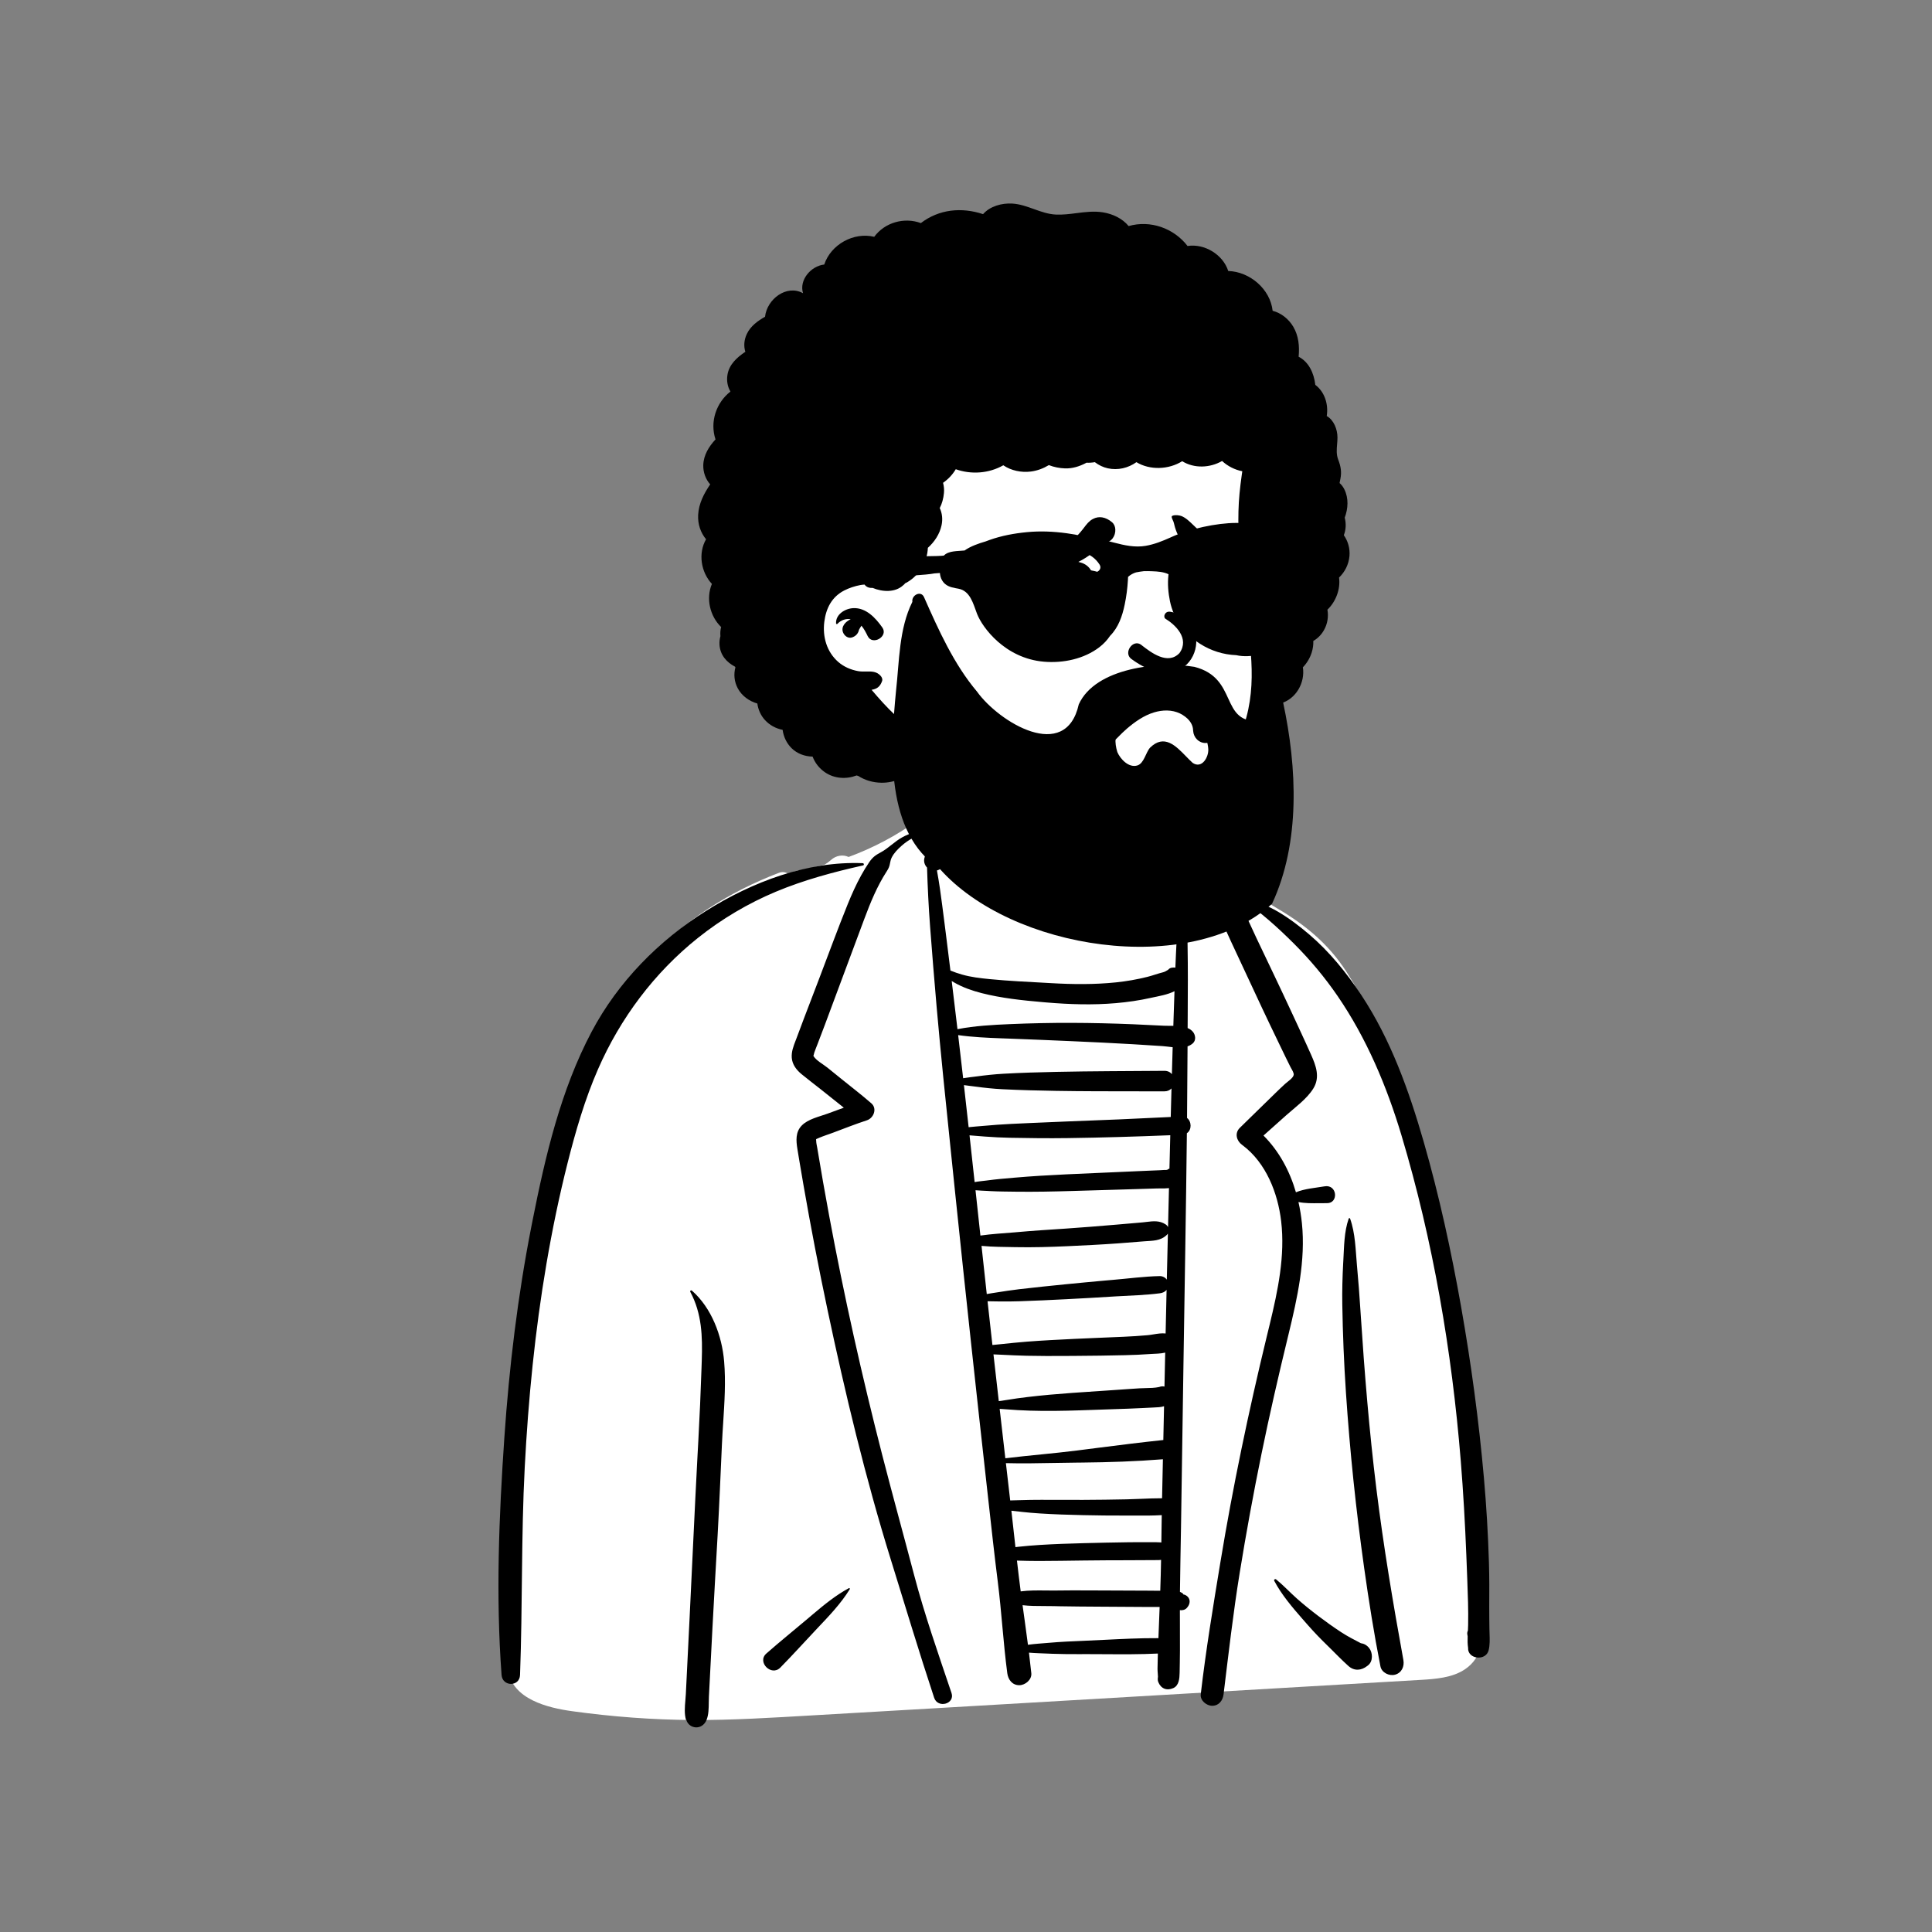 <?xml version="1.0" standalone="no"?>
<svg viewBox="-350 -150 1500 1500" style="width: 487.5px; height: 487.5px; justify-content: center; align-self: center; transform: scale(1, 1);" xmlns="http://www.w3.org/2000/svg"><rect x="-350" y="-150" width="1500" height="1500" fill="#808080" stroke="none"/><g transform="rotate(0 421.797 599.566)"><g transform="translate(0 459)"><path d="M757.879 690.381C756.284 660.747 754.324 631.136 751.978 601.551C747.303 542.621 741.182 483.645 730.996 425.392C720.947 367.916 706.883 312.027 686.621 257.258C677.221 231.848 667.041 210.171 652.273 187.329C638.309 165.732 620.49 151.098 598.29 138.061C578.288 126.315 555.051 105.935 535.867 92.781C527.858 87.29 511.38 87.656 505.888 79.533C498.696 68.896 503.359 52.615 496.109 42.013C487.822 29.891 476.212 20.474 463.12 13.633C448.831 3.957 432.001 -0.423 415.126 0.18C390.242 -1.329 365.18 6.593 349.204 26.847C341.232 36.955 336.577 48.617 335.933 61.53C335.765 64.889 336.844 67.537 338.62 69.449C337.567 70.857 336.519 72.266 335.478 73.683C332.21 68.843 324.572 66.271 319.482 69.924C302.83 81.877 284.833 91.381 265.838 98.348C261.394 96.245 256.014 97.219 252.207 100.652C250.662 102.044 249.023 103.235 247.31 104.246C240.267 106.155 233.115 107.75 225.857 108.983C223.585 109.368 221.66 110.658 220.2 112.397C218.037 110.375 215.064 109.404 211.744 110.67C173.409 125.283 137.207 147.984 109.69 178.74C79.204 212.813 63.192 255.198 51.002 298.622C37.806 345.629 29.373 393.806 22.29 442.064C15.113 490.961 8.044 540.049 3.106 589.229C0.327 616.905 -0.733 644.832 0.525 672.63C1.152 686.522 2.421 700.37 4.442 714.13C4.913 717.349 5.406 721.057 6.2 724.758C3.787 724.289 0.913 726.329 1.402 729.594C4.808 752.335 32.302 758.959 51.264 761.577C82.281 765.86 113.459 768.235 144.774 768.418C175.547 768.597 206.315 766.622 237.024 764.853C268.508 763.04 299.991 761.218 331.474 759.372C457.613 751.977 583.759 744.662 709.899 737.264C721.423 736.588 734.582 735.673 744.453 728.989C757.984 719.825 758.68 705.263 757.879 690.381L757.879 690.381Z" transform="translate(43 -42)" fill="#FFFFFF" stroke="none"></path><path d="M353.236 0.226C353.473 -0.181 354.101 0 354.109 0.463C354.23 7.644 352.99 14.941 351.767 22.138C351.348 24.6 350.932 27.05 350.572 29.48C349.157 39.044 348.703 49.139 346.656 58.601C346.614 59.042 346.529 59.476 346.408 59.903L346.31 60.227C345.446 62.878 343.199 65.125 340.442 65.827C341.309 70.631 342.126 75.443 342.813 80.281C343.993 88.597 345.07 96.925 346.129 105.255L347.397 115.253C348.594 124.675 349.758 134.101 350.909 143.528C353.836 144.752 356.823 145.762 359.882 146.637C366.927 148.653 374.143 149.473 381.413 150.186C396.219 151.638 411.138 152.311 425.995 153.136L429.178 153.315C445.882 154.272 462.677 154.442 479.339 152.728C487.601 151.878 495.798 150.452 503.855 148.431C507.949 147.404 511.928 145.87 516.014 144.866C517.369 144.533 518.58 143.765 519.938 142.945C520.541 142.183 521.387 141.606 522.489 141.383L522.788 141.331L523.083 141.288L523.185 141.242L523.177 141.274C524.013 141.161 524.807 141.162 525.556 141.264C525.854 133.914 526.177 126.564 526.582 119.216C526.811 115.057 527.125 110.861 527.441 106.644C528.623 90.848 529.826 74.769 526.664 59.328C526.53 58.67 527.425 58.438 527.658 59.054C534.512 77.111 534.719 96.64 534.922 115.795C534.952 118.61 534.982 121.417 535.032 124.21C535.353 141.854 535.247 159.509 535.141 177.159L535.141 177.248C535.119 180.892 535.097 184.537 535.079 188.181C536.606 188.831 537.968 189.712 539.047 190.948C541.202 193.418 541.822 197.712 539.047 200.096C537.817 201.153 536.456 201.887 535.012 202.396C534.935 220.919 534.804 239.444 534.618 257.968C538.141 260.689 538.47 267.15 534.485 269.835C533.822 329.823 532.732 389.813 531.828 449.792L529.934 575.63C529.682 592.396 529.264 609.161 529.114 625.925L529.233 625.972L529.653 626.166C530.358 626.498 531.409 627.034 531.626 627.582C531.683 627.726 531.698 627.824 531.691 627.898C532.847 628.06 533.992 628.606 534.983 629.546C537.429 631.87 536.932 635.373 534.983 637.74L534.462 638.373C533.247 639.848 530.94 640.416 529.056 640.116C529.063 643.51 529.074 646.904 529.085 650.299C529.108 657.368 529.132 664.438 529.109 671.507C529.099 674.703 529.05 677.899 528.995 681.095L528.863 688.758C528.776 693.13 528.388 698.688 523.909 700.652C518.856 702.869 514.325 701.053 512.279 695.921C511.725 694.531 511.844 693.236 512.046 691.862C512.02 690.998 511.948 690.076 511.876 689.156C511.777 687.877 511.677 686.602 511.7 685.488L511.867 677.499C511.893 676.267 511.943 675.036 511.978 673.804L511.832 673.819C498.225 674.48 484.546 674.395 470.891 674.311C466.528 674.284 462.168 674.257 457.814 674.255L449.815 674.266C443.142 674.272 436.454 674.236 429.79 673.981L427.292 673.875C422.303 673.641 417.056 673.566 411.884 673.12C412.543 678.429 413.159 683.742 413.708 689.06C414.228 694.103 409.023 698.388 404.38 698.388C398.866 698.388 395.712 694.054 395.052 689.06C391.936 665.504 390.661 641.728 387.684 618.157C385.018 597.045 382.706 575.885 380.356 554.733L379.57 547.682C370.97 470.706 362.62 393.701 354.633 316.658L350.915 280.643C347.159 244.343 343.381 208.041 340.195 171.688C338.373 150.904 336.694 130.116 335.114 109.312C333.955 94.028 333.227 78.829 332.753 63.575C330.884 61.652 329.947 58.844 330.775 55.944C331.259 54.252 331.822 52.569 332.416 50.889C332.379 49.238 332.34 47.588 332.308 45.935C332.278 44.371 333.866 43.566 335.137 43.825C337.447 38.232 339.991 32.687 342.114 27.148C345.55 18.182 348.382 8.521 353.236 0.226ZM504.361 17.19C504.06 16.619 503.145 16.758 502.99 17.369C502.082 20.949 502.348 24.958 502.6 28.749C502.654 29.556 502.707 30.352 502.748 31.132C503.018 36.313 503.851 41.482 504.786 46.581C506.701 57.032 509.866 67.258 513.717 77.148C517.447 86.732 531.64 80.483 526.571 71.729C521.453 62.888 517.16 53.717 513.521 44.173C511.779 39.605 510.306 34.947 508.727 30.323C507.26 26.022 506.474 21.204 504.361 17.19ZM333.236 35.746C333.734 35.596 333.652 34.825 333.112 34.825C326.176 34.901 319.89 36.651 313.78 39.931C307.555 43.272 302.69 48.706 296.491 51.947C292.614 53.974 290.343 55.765 287.841 59.439C285.608 62.715 283.553 66.112 281.637 69.583C277.663 76.781 274.3 84.276 271.214 91.891C263.414 111.133 256.311 130.683 248.895 150.076L237.225 180.595C235.339 185.525 233.5 190.471 231.666 195.42L231.487 195.899C231.247 196.535 231 197.172 230.752 197.811C229.069 202.149 227.357 206.564 227.725 211.276C228.139 216.564 231.377 220.739 235.348 223.991C240.164 227.933 245.127 231.709 250.013 235.563C256.07 240.34 262.067 245.226 268.139 250.006C264.017 251.529 259.879 253.006 255.771 254.539L255.302 254.711C248.846 257.053 240.423 258.822 235.517 263.816C230.492 268.931 231.077 275.665 232.105 282.129L233.604 291.198C234.633 297.364 235.683 303.526 236.754 309.685C242.41 342.215 248.655 374.643 255.483 406.947C269.259 472.126 284.835 537.148 304.601 600.788C315.726 636.604 326.499 672.529 338.275 708.143C341.087 716.646 354.628 712.969 351.745 704.43C341.527 674.149 330.826 643.674 322.693 612.755C314.54 581.755 305.984 550.861 298.006 519.814C282.211 458.335 268.362 396.38 256.77 333.969C253.493 316.32 250.388 298.64 247.459 280.93C247.199 279.36 246.746 277.695 246.713 276.097C246.703 275.622 246.657 275.295 246.624 275.06C246.551 274.539 246.54 274.461 247.108 274.206L249.222 273.293C252.694 271.843 256.351 270.7 259.864 269.386C268.56 266.132 277.209 262.69 286.037 259.814C291.305 258.097 294.244 250.733 289.52 246.621C282 240.072 274.048 233.979 266.295 227.71L255.421 218.919C252.263 216.366 246.692 213.43 244.603 209.916L244.519 209.769C244.765 209.337 245.093 207.558 245.196 207.263C245.946 205.102 246.828 202.983 247.648 200.848C249.543 195.92 251.439 190.993 253.283 186.045C256.621 177.083 259.96 168.12 263.297 159.158L273.654 131.343L284.018 103.532C288.777 90.777 293.982 78.038 301.409 66.569L301.632 66.221C302.933 64.171 303.571 62.745 304.016 60.185L304.102 59.71C304.37 58.293 304.735 56.926 305.396 55.632C307.122 52.25 309.937 49.399 312.733 46.887C318.577 41.637 325.74 38 333.236 35.746ZM520.165 48.512C528.066 47.762 534.176 50.133 541.188 52.855C541.747 53.072 542.312 53.291 542.883 53.511C546.257 54.808 549.452 56.307 552.689 57.859C556.742 59.802 559.348 63.237 561.843 66.87L563.177 68.827C573.568 84.051 580.558 101.615 588.445 118.19C597.671 137.579 606.989 156.926 616.018 176.407L620.474 186.005C622.702 190.804 624.923 195.606 627.11 200.423L630.891 208.807C634.688 217.31 638.093 226.305 632.68 235.077C627.647 243.235 618.724 249.547 611.659 255.853C605.765 261.115 599.87 266.376 593.973 271.636C606.162 283.842 614.345 299.211 619.155 315.693C625.989 312.846 634.33 312.3 641.396 311.068C651.287 309.344 652.499 324.318 643.164 324.135C641.252 324.097 639.248 324.125 637.196 324.152C631.86 324.225 626.22 324.301 621.11 323.252C622.339 328.668 623.231 334.166 623.798 339.679C626.77 368.574 620.276 397.637 613.504 425.595L612.946 427.89C605.591 458.15 598.617 488.489 592.378 519C586.125 549.576 580.5 580.281 575.507 611.088C570.425 642.445 566.829 673.975 562.964 705.498C562.379 710.269 559.377 714.358 554.105 714.358C549.713 714.358 544.693 710.259 545.245 705.498C549.233 671.17 554.889 637.022 560.508 602.929C570.187 544.216 582.368 486.014 596.381 428.194L598.829 418.125C605.134 392.01 610.854 365.102 607.691 338.165C605.115 316.23 595.944 292.844 577.818 279.22L577.266 278.81C573.032 275.705 571.403 269.767 575.573 265.678C578.227 263.076 580.884 260.476 583.542 257.879L599.498 242.301L602.715 239.155C605.398 236.536 608.093 233.933 610.868 231.41C612.548 229.884 617.103 226.974 617.436 224.464C617.609 223.16 616.416 221.072 615.525 219.513C615.296 219.113 615.088 218.747 614.927 218.439L611.325 211.17C609.28 207.025 607.298 202.85 605.301 198.681C601.163 190.045 596.965 181.435 592.917 172.756L568.596 120.644C561.735 105.942 555.623 90.421 546.653 76.829L544.885 74.18C543.409 71.949 542.105 69.801 541.171 67.073C540.274 64.448 539.148 61.566 537.49 59.326C533.605 54.069 526.179 51.087 519.966 49.986C519.068 49.826 519.394 48.586 520.165 48.512ZM282.839 60.163C240.016 58.419 197.26 74.617 161.341 97.127C124.384 120.289 92.788 152.412 72.322 191.075C48.35 236.362 36.39 287.58 26.474 337.587L25.55 342.271C14.943 396.321 8.356 451.14 4.584 506.074C0.389 567.182 -2.124 629.309 2.412 690.46C3.089 699.597 16.409 699.779 16.755 690.46C18.757 636.674 17.6 582.858 20.407 529.08C23.166 476.213 28.351 423.437 37.257 371.236C41.766 344.809 47.189 318.54 53.769 292.551C59.987 267.994 67.108 243.446 77.267 220.194C94.611 180.501 120.951 145.288 154.839 118.216C173.206 103.543 193.828 91.333 215.516 82.265C237.141 73.224 260.234 67.012 283.076 61.912C284.087 61.687 283.813 60.203 282.839 60.163ZM577.297 85.987C576.145 85.59 575.57 87.254 576.503 87.872C591.337 97.696 605.193 110.208 617.767 122.785C630.262 135.284 641.533 148.751 651.523 163.331C674.028 196.173 689.721 233.482 701.104 271.488C725.613 353.331 740.204 438.886 747.114 523.956C749.1 548.396 750.47 572.907 751.455 597.407C751.948 609.667 752.436 621.933 752.775 634.199C752.936 640.016 752.942 645.812 752.848 651.631C752.824 653.061 752.757 654.516 752.682 655.98C752.223 656.912 752.023 657.996 752.258 659.167C752.34 659.576 752.414 659.976 752.482 660.37C752.37 663.422 752.387 666.468 752.819 669.415C752.348 678.273 766.678 679.89 768.786 671.223C769.792 667.089 769.636 662.714 769.483 658.411C769.436 657.11 769.39 655.816 769.377 654.537L769.266 645.821C769.233 642.916 769.214 640.011 769.238 637.104C769.332 625.802 769.343 614.512 769.006 603.214C768.352 581.252 767.051 559.353 765.113 537.467C761.179 493.038 755.193 448.721 747.434 404.8C739.798 361.582 730.446 318.486 718.299 276.298C706.906 236.731 692.797 197.187 669.981 162.658C658.609 145.451 645.23 128.942 629.503 115.517C621.905 109.031 613.952 102.985 605.339 97.91C597.324 93.187 588.237 89.785 579.41 86.718L577.297 85.987ZM351.902 151.645C353.271 162.944 354.619 174.245 355.964 185.548L356.373 189.046C369.698 186.456 383.741 185.697 397.178 185.126C413.113 184.448 429.02 184.099 444.969 184.148C460.902 184.196 476.811 184.573 492.731 185.231C500.686 185.559 508.64 185.939 516.59 186.371C517.995 186.447 519.554 186.448 521.189 186.449C522.1 186.45 523.034 186.45 523.977 186.464C524.034 184.688 524.083 182.912 524.144 181.137C524.386 173.943 524.623 166.749 524.87 159.556C519.493 162.318 512.502 163.432 507.098 164.609L506.481 164.745C497.558 166.749 488.447 168.048 479.339 168.842C461.453 170.402 443.381 169.819 425.512 168.308L422.382 168.04C406.691 166.68 390.423 164.955 375.211 161.072C367.965 159.223 360.474 156.635 353.981 152.884C353.306 152.494 352.609 152.081 351.902 151.645ZM360.786 227.14C359.517 215.978 358.227 204.818 356.912 193.662C367.864 195.21 379.131 195.731 390.211 196.143L397.178 196.397C413.11 196.987 429.042 197.664 444.969 198.357C460.892 199.05 476.819 199.829 492.731 200.742C500.356 201.179 507.978 201.665 515.597 202.197C518.076 202.37 520.755 202.774 523.457 203.059C523.246 210.027 523.041 216.994 522.847 223.961C521.566 222.409 519.615 221.369 516.987 221.39C489.012 221.611 461.015 221.607 433.046 222.201C419.379 222.491 405.723 222.88 392.075 223.652C385.061 224.048 378.054 224.802 371.09 225.749C367.849 226.19 364.26 226.52 360.786 227.14ZM361.389 232.471C362.621 243.362 363.839 254.256 365.041 265.151C368.825 264.719 372.654 264.48 376.267 264.155C383.552 263.502 390.871 262.93 398.178 262.594L412.782 261.916C422.517 261.466 432.251 261.03 441.993 260.675C468.655 259.702 495.316 258.587 521.962 257.226C522.15 249.837 522.344 242.448 522.542 235.059C521.263 236.429 519.415 237.33 516.987 237.324C509.269 237.303 501.549 237.301 493.829 237.298C473.567 237.291 453.3 237.284 433.046 236.951C419.045 236.72 405.06 236.381 391.075 235.663C384.232 235.312 377.351 234.596 370.56 233.655C367.664 233.254 364.495 232.968 361.389 232.471ZM441.993 273.621C468.542 273.265 495.075 272.455 521.604 271.387L520.959 297.296L520.653 297.415C520.147 297.628 519.67 297.908 519.226 298.245C519.053 298.264 518.864 298.286 518.65 298.313L518.186 298.375C517.098 298.319 515.981 298.399 514.875 298.478C514.325 298.518 513.777 298.557 513.236 298.579C509.936 298.716 506.636 298.849 503.335 298.988C501.025 299.086 498.715 299.186 496.406 299.289L482.545 299.909C468.686 300.525 454.822 301.09 440.965 301.757C427.433 302.408 413.87 303.174 400.374 304.363C393.443 304.973 386.481 305.526 379.584 306.475L378.954 306.559C376.178 306.914 372.868 307.185 369.7 307.774C368.39 295.672 367.07 283.572 365.739 271.474C368.959 271.784 372.193 271.972 375.271 272.231L377.696 272.426C384.17 272.922 390.703 273.232 397.182 273.368C412.124 273.68 427.049 273.821 441.993 273.621ZM520.589 312.452C518.541 312.701 516.388 312.693 514.337 312.685C513.273 312.681 512.236 312.677 511.255 312.709C503.996 312.946 496.736 313.166 489.476 313.38L445.915 314.666C431.084 315.103 416.201 315.431 401.364 315.221C394.838 315.129 388.282 315.118 381.758 314.764L379.584 314.632C376.899 314.453 373.604 314.428 370.386 314.101L374.185 349.288C382.914 348.027 391.909 347.555 400.563 346.816L402.412 346.653C415.176 345.49 428.001 344.721 440.788 343.855C453.905 342.967 467.003 341.889 480.102 340.786C486.649 340.236 493.195 339.687 499.737 339.085L500.546 339.006C501.376 338.919 502.199 338.819 503.016 338.72C508.28 338.082 513.272 337.477 518.009 340.631C518.81 341.163 519.437 341.875 519.866 342.672C520.105 332.599 520.339 322.525 520.589 312.452ZM660.13 336.125C660.318 335.589 661.026 335.596 661.214 336.125C665.31 347.587 665.457 360.52 666.545 372.603L666.63 373.531C667.674 384.551 668.46 395.585 669.191 406.628L669.463 410.77C672.396 455.82 676.062 500.82 681.586 545.633C687.091 590.277 694.534 634.61 702.583 678.855C703.48 683.781 701.299 688.799 696.133 690.218C691.578 691.469 685.732 688.664 684.77 683.767C679.773 658.371 675.732 632.941 672.127 607.325C665.781 562.218 661.044 516.903 658 471.453C656.471 448.626 655.531 425.808 655.156 402.932C654.984 392.318 655.259 381.679 655.825 371.076L655.961 368.63C656.584 357.793 656.521 346.46 660.13 336.125ZM519.043 348.655C519.32 348.383 519.548 348.091 519.743 347.789C519.463 359.705 519.183 371.621 518.913 383.538C517.759 381.808 515.481 380.712 513.467 380.753C501.245 381.003 488.908 382.693 476.725 383.718L470.597 384.247C460.387 385.151 450.187 386.156 439.983 387.145C428.052 388.302 416.141 389.584 404.233 390.955C398.274 391.641 392.343 392.578 386.418 393.51C384.067 393.88 381.585 394.236 379.119 394.701C377.754 382.236 376.399 369.77 375.052 357.303C383.823 358.141 392.829 358.11 401.428 358.286C414.856 358.56 428.357 358.145 441.772 357.542C454.88 356.953 467.995 356.292 481.084 355.347C487.632 354.875 494.176 354.352 500.717 353.802L501.127 353.769C507.8 353.247 514.007 353.631 519.043 348.655ZM518.738 391.439C517.505 393.005 515.663 393.826 513.467 394.11C502.028 395.594 490.295 395.832 478.759 396.532L476.725 396.66C464.814 397.445 452.896 398.061 440.976 398.694C428.731 399.344 416.488 399.874 404.233 400.301C399.031 400.482 393.802 400.503 388.591 400.437L386.359 400.403C384.219 400.367 381.978 400.372 379.732 400.299C380.975 411.619 382.23 422.938 383.503 434.254C385.793 434.005 388.082 433.815 390.303 433.58C396.849 432.888 403.387 432.204 409.948 431.687C422.38 430.707 434.821 430.118 447.276 429.502C460.019 428.871 472.769 428.451 485.514 427.856C491.693 427.567 497.87 427.208 504.031 426.64C505.457 426.509 506.971 426.261 508.521 426.007C511.668 425.492 514.966 424.951 517.983 425.313C518.229 414.021 518.485 402.73 518.738 391.439ZM150.208 392.06C149.534 391.469 148.518 392.206 148.956 393.026C157.975 409.9 158.452 427.543 157.851 446.231L157.645 452.437C157.012 471.049 156.224 489.62 155.197 508.239L154.449 522.069C152.251 563.561 150.425 605.062 148.379 646.562L145.482 705.275C145.405 706.823 145.267 708.426 145.126 710.054C144.679 715.216 144.21 720.637 145.636 725.381L145.83 725.231L145.896 725.459C148.022 732.384 158.14 733.667 161.546 725.381C163.197 721.365 163.248 716.392 163.296 711.738C163.312 710.197 163.327 708.69 163.401 707.266L166.166 653.528C167.395 629.639 168.829 605.763 170.16 581.879C171.471 558.338 172.436 534.777 173.51 511.225C173.762 505.686 174.122 500.095 174.484 494.479C175.502 478.657 176.533 462.638 175.219 447.027C173.538 427.079 165.521 405.498 150.208 392.06ZM506.61 441.218C510.033 441.002 514.095 441.046 517.659 440.166L517.094 466.521C515.663 466.215 514.234 466.338 512.947 466.874C509.694 467.588 506.057 467.658 502.55 467.725C500.933 467.756 499.344 467.786 497.832 467.879C495.026 468.051 492.222 468.239 489.417 468.434L481.003 469.027C469.123 469.86 457.235 470.588 445.357 471.449C433.787 472.287 422.211 473.28 410.695 474.66C405.378 475.297 400.109 476.009 394.83 476.901C392.769 477.249 390.607 477.509 388.455 477.851C387.075 465.747 385.692 453.644 384.323 441.538C386.335 441.639 388.341 441.704 390.303 441.803C396.853 442.131 403.393 442.452 409.948 442.604C420.168 442.842 430.378 442.817 440.594 442.757L448.257 442.709C461.001 442.631 473.749 442.474 486.489 442.16C492.989 442 499.491 441.754 505.976 441.262L506.61 441.218ZM516.766 481.795C514.337 482.602 511.47 482.654 508.325 482.798L500.21 483.202C496.449 483.386 492.687 483.56 488.923 483.697C476.382 484.156 463.841 484.585 451.298 484.984C438.445 485.392 425.53 485.629 412.675 485.224C406.378 485.025 400.134 484.695 393.856 484.17C392.304 484.04 390.722 483.955 389.137 483.843C390.598 496.63 392.065 509.415 393.537 522.2C412.066 519.926 430.738 518.51 449.244 516.158L465.978 514.021C482.703 511.887 499.415 509.793 516.201 508.027L516.766 481.795ZM453.046 525.535C474.065 525.328 494.916 524.633 515.879 522.969L515.227 553.247C509.912 553.233 504.572 553.458 499.241 553.683C495.391 553.846 491.546 554.008 487.718 554.08C476.458 554.292 465.198 554.482 453.936 554.506C448.543 554.517 443.149 554.499 437.756 554.482L437.728 554.482C432.202 554.464 426.678 554.445 421.154 554.458C415.85 554.47 410.567 554.518 405.266 554.709C402.66 554.803 399.981 554.804 397.315 554.928C396.196 545.279 395.086 535.628 393.973 525.977C406.424 526.306 418.923 526.073 431.393 525.84C437.57 525.724 443.74 525.609 449.892 525.562L453.046 525.535ZM398.237 562.923C399.327 572.34 400.35 581.773 401.393 591.203C402.086 591.096 402.788 591.004 403.503 590.929C409.127 590.341 414.739 589.837 420.383 589.487C431.634 588.79 442.884 588.422 454.153 588.12C465.741 587.809 477.331 587.571 488.923 587.407C494.555 587.328 500.182 587.336 505.814 587.375C506.54 587.38 507.268 587.377 508 587.374L508.036 587.374C509.947 587.367 511.863 587.36 513.762 587.487C514.076 587.508 514.377 587.541 514.675 587.575L514.873 573.417C514.907 571.058 514.943 568.699 514.981 566.34C508.174 566.76 501.279 566.726 494.437 566.693L494.425 566.693C492.521 566.683 490.622 566.674 488.73 566.674L486.725 566.679C475.796 566.729 464.863 566.579 453.936 566.352C442.663 566.117 431.413 565.749 420.16 565.027C415.601 564.736 411.075 564.347 406.541 563.847L404.273 563.588C402.3 563.355 400.268 563.167 398.237 562.923ZM512.769 601.232C513.358 601.207 513.912 601.153 514.456 601.089C514.31 608.921 514.124 616.749 513.836 624.567L513.817 625.062L503.986 624.981C492.019 624.883 480.054 624.844 468.088 624.83C464.858 624.826 461.628 624.812 458.397 624.798C449.993 624.761 441.588 624.724 433.188 624.868L432.082 624.883C429.749 624.905 427.352 624.877 424.922 624.848C418.476 624.772 411.798 624.693 405.467 625.548C404.419 617.595 403.47 609.623 402.562 601.645C408.176 601.802 413.774 601.951 419.39 601.941C430.981 601.918 442.563 601.717 454.153 601.577C465.411 601.441 476.67 601.373 487.93 601.374C493.561 601.375 499.19 601.337 504.82 601.288C505.727 601.281 506.636 601.285 507.546 601.289L507.56 601.289C509.298 601.297 511.038 601.305 512.769 601.232ZM602.345 617.406C601.826 616.417 603.012 615.615 603.818 616.27C609.428 620.832 614.456 626.274 619.873 631.088C625.238 635.857 630.803 640.305 636.52 644.643C642.261 648.999 648.127 653.181 654.151 657.138C659.148 660.42 664.298 663.049 669.531 665.774C671.954 666.086 674.198 667.275 675.994 669.53C678.834 673.096 679.136 679.82 675.197 682.916L674.49 683.471C669.893 687.084 664.436 687.524 659.911 683.471C654.858 678.947 650.082 673.968 645.23 669.186L643.772 667.758C638.558 662.69 633.471 657.458 628.675 651.991L624.333 647.052C616.279 637.867 607.895 627.968 602.345 617.406ZM272.774 623.837C273.078 623.341 272.484 622.807 272.004 623.067C262.047 628.46 253.111 635.726 244.433 643.057L239.805 646.98C229.221 655.948 218.352 664.664 207.953 673.836C200.557 680.361 211.83 691.832 218.838 684.721C228.537 674.877 237.809 664.533 247.316 654.492C256.41 644.886 265.819 635.14 272.774 623.837ZM406.915 636.272L408.614 648.557C409.462 654.7 410.303 660.846 411.101 666.995C416.522 666.253 422.068 665.942 427.292 665.479C436.437 664.669 445.645 664.277 454.817 663.898C460.176 663.677 465.541 663.41 470.911 663.143C484.549 662.465 498.21 661.786 511.832 661.854C512.027 661.855 512.211 661.868 512.395 661.883L513.337 637.644L499.997 637.623C488.695 637.605 477.395 637.509 466.093 637.412C455.914 637.325 445.732 637.311 435.555 637.099L431.193 636.995C428.746 636.929 426.218 636.927 423.651 636.925C418.12 636.921 412.405 636.917 406.915 636.272Z" transform="translate(37 0.999)" fill="#000000" fill-rule="evenodd" stroke="none"></path></g><g transform="translate(225 0)"><g><g><path d="M151.977 0.371C303.547 -7.083 371.943 99.635 376.367 147.301C379.438 180.389 359.889 218.526 359.889 248.092C359.889 263.184 378.367 295.585 369.765 317.581C350.618 366.54 310.078 420.875 258.418 420.875C206.758 420.875 139.525 435.162 82.443 353.43C77.087 345.761 9.343 302.176 2.762 260.759C-13.632 157.595 43.825 5.69 151.977 0.371Z" transform="translate(43.419 82.301)" fill="#FFFFFF" stroke="none"></path><path d="M243.95 0.058C235.82 -0.422 226.67 2.058 221.25 8.258C204.68 2.748 187.111 4.358 172.95 15.208C160.07 10.429 144.9 14.718 136.75 25.858C120.81 21.988 103.08 31.808 97.941 47.388C87.441 48.548 78.31 59.508 81.48 69.658C68.7 62.618 53.46 74.268 51.98 87.908C46.25 91.208 40.76 95.108 37.85 101.258C35.67 105.868 35.31 110.679 36.68 115.138C30.13 119.498 24.06 125.008 22.781 133.098C22.05 137.728 22.88 142.298 25.12 145.988C14.05 154.648 9.01 169.488 13.521 183.168C8.35 188.708 4.22 195.398 4.021 203.168C3.88 208.528 5.8 214.078 9.4 218.058C4.55 225.208 0.5 232.929 0.04 241.768C-0.33 248.848 1.88 255.478 6.18 260.679C-0.09 271.598 2.17 286.148 10.72 295.348C5.97 306.648 9.14 320.318 17.89 328.828C17.261 331.148 17.119 333.546 17.341 335.945C16.726 338.091 16.482 340.359 16.626 342.626C17.136 350.588 22.101 356.162 28.607 359.567L28.974 360.095C27.558 365.377 27.976 371.184 30.871 376.537C33.982 382.287 39.678 386.411 45.994 388.213C46.648 392.877 48.583 397.369 51.767 400.896C55.58 405.119 60.442 407.626 65.628 408.653C66.316 413.914 68.633 418.977 72.597 422.901C76.914 427.175 82.874 429.311 88.899 429.426C90.711 434.177 93.899 438.444 98.562 441.641C105.763 446.578 115.077 447.122 123.03 444.076C123.445 444.195 123.863 444.301 124.279 444.411C129.507 447.746 135.588 449.595 142.244 449.712C147.215 449.799 152.362 448.772 157.008 446.713C161.356 449.491 166.713 450.569 171.585 449.211C172.036 450.226 172.466 451.247 172.861 452.278C174.97 457.848 176.47 463.628 178.43 469.248C181.031 476.688 183.861 482.398 192.31 483.478C195.31 483.868 198.57 481.508 200.01 479.068C203.231 473.553 201.112 468.415 198.948 463.168C198.679 462.515 198.409 461.86 198.148 461.202L197.771 460.228C195.66 454.638 193.7 449.008 191.26 443.548C186.99 434.048 180.84 425.748 174.031 417.918C167.59 410.518 160.21 404.018 153.07 397.308C146.47 391.118 140.51 384.458 134.7 377.568C138.72 376.948 141.29 375.238 142.85 370.778C143.35 369.348 142.72 367.868 141.8 366.808C138.685 363.185 134.625 363.267 130.393 363.353C128.377 363.395 126.321 363.436 124.31 363.078C118.67 362.078 113.12 359.698 108.781 355.898C99.85 348.088 96.531 336.328 97.99 324.788C99.33 314.208 103.81 305.408 113.49 300.429C117.22 298.508 121.74 297.028 125.861 296.258C126.99 296.048 128.111 295.929 129.24 295.868C130.361 297.458 132.25 298.538 135.021 298.468C135.173 298.465 135.322 298.452 135.472 298.445C143.231 301.676 153.027 302.131 159.217 296.412C159.804 295.976 160.318 295.459 160.748 294.871C161.237 294.66 161.727 294.426 162.22 294.139C171.954 288.458 177.935 278.232 178.389 267.326C183.537 262.696 187.513 256.751 189.004 249.917C190.05 245.125 189.488 240.351 187.619 236.463C189.392 232.981 190.476 229.104 190.88 224.78C191.126 222.153 190.898 219.421 190.183 216.859C194.177 214.084 197.588 210.484 200.053 206.309C212.089 210.577 225.805 209.599 236.956 203.247C243.058 207.409 250.976 209.032 258.313 208.107C263.337 207.473 268.033 205.705 272.324 203.115C276.341 204.687 280.68 205.518 284.892 205.66C290.581 205.853 296.109 204.122 301.099 201.492L301.546 201.242C303.711 201.355 305.888 201.208 308.037 200.829C311.047 203.148 314.562 204.823 318.097 205.597C325.956 207.319 333.962 205.362 340.316 200.826C350.829 207.227 365.415 206.633 375.855 200.086C385.171 205.841 397.386 205.358 406.824 199.908C411.173 203.941 416.635 206.727 422.51 207.874L422.04 211.179C420.74 220.378 419.75 229.578 419.54 238.868C419.12 257.679 420.271 276.478 422.34 295.168C424.111 311.168 426.941 327.118 428.57 343.058C428.521 343.818 428.48 344.568 428.48 345.328C428.47 346.788 428.72 348.118 429.14 349.318C430.45 365.798 430.16 382.268 425.72 398.778C413.47 444.398 372.88 482.448 324.55 479.728C321.75 479.568 318.95 479.348 316.15 479.068C314.63 478.908 313.111 478.748 311.59 478.568L309.66 478.328C309.64 478.318 309.62 478.318 309.6 478.318L309.5 478.308L309.3 478.278L308.65 478.198C302.1 477.278 295.57 476.108 289.12 474.638C282.88 473.208 276.89 471.278 270.85 469.198L270.4 469.046C266.812 467.853 263.471 467.215 259.65 467.858C259.32 467.908 258.99 468.008 258.65 468.058C258.611 468.058 258.59 468.058 258.55 468.068L258.521 468.068L257.947 468.107C257.184 468.155 256.43 468.184 255.67 468.168L255.446 468.168C251.973 468.233 249.964 471.645 250.611 474.818C251.771 480.518 254.39 485.358 259.43 488.498C263.934 491.302 269.415 492.909 274.613 494.302L276.63 494.838C289.17 498.158 302.13 500.088 315.031 501.378C325.31 502.398 335.16 502.768 345.4 501.268C359.63 499.188 373.57 494.208 385.98 486.938C411.07 472.228 430.31 448.648 440.89 421.679C445.052 411.088 447.74 399.936 448.971 388.627C449.922 388.607 450.915 388.48 451.956 388.203C464.347 384.904 471.387 371.857 469.548 360.099C472.63 356.941 474.972 353.02 476.355 348.764C477.351 345.697 477.756 342.636 477.649 339.643C480.898 337.761 483.714 335.061 485.806 331.436C488.741 326.35 489.548 320.727 488.613 315.362C495.202 309.052 498.846 299.369 497.636 290.407C502.179 286.063 505.175 280.188 505.729 273.627C506.223 267.767 504.542 262.119 501.345 257.514C503.052 253.181 503.199 248.419 502.044 243.911C504.681 236.832 505.196 228.871 501.738 221.891C500.79 219.981 499.527 218.339 498.034 217.029C498.181 216.192 498.345 215.343 498.54 214.458L498.652 213.929C499.755 208.5 499.035 204.181 497.031 198.998C495.445 194.895 495.772 191.03 496.113 186.994C496.256 185.305 496.401 183.587 496.41 181.808C496.441 175.348 493.59 168.108 488.07 164.998C489.54 155.868 486.41 146.198 479.2 140.818C478.15 131.658 474.14 122.998 466.25 118.968C467 110.988 466.31 102.868 462.16 95.788C458.59 89.679 452.771 85.058 446.07 83.288C444.2 66.408 428.37 52.938 411.6 52.398C407.56 39.679 393.2 30.938 380 32.988C369.3 19.078 351.06 12.708 334.26 17.518C329.41 11.598 321.91 8.088 314.34 6.868C307.386 5.753 300.577 6.62 293.756 7.488C288.463 8.162 283.163 8.837 277.781 8.588C266.031 8.048 255.76 0.758 243.95 0.058ZM143.031 329.178C137.79 321.748 130.33 313.628 120.38 314.168C114.08 314.508 106.79 318.978 107.111 325.948C107.13 326.458 107.771 326.788 108.15 326.378C110.91 323.438 114.67 322.138 118.49 322.758C114.6 324.518 110.861 328.388 112.47 332.828C113.48 335.608 116.46 337.978 119.611 336.878C122.05 336.018 123.84 334.418 124.66 331.928C124.662 331.921 124.675 331.878 124.696 331.814C124.777 331.556 124.966 330.955 124.95 330.898C125.14 330.508 125.37 330.128 125.59 329.758L125.888 329.252C126.184 328.75 126.482 328.261 126.82 327.788C128.83 330.188 130.33 333.088 131.65 335.828C135.33 343.508 147.95 336.148 143.031 329.178Z" transform="translate(-33 7.999)" fill="#000000" fill-rule="evenodd" stroke="none"></path></g></g><g transform="translate(159 186)"><g><path d="M148.882 57.333C146.25 58.29 143.192 60.6 142.303 63.13C142.108 63.687 141.998 64.257 141.989 64.833C141.132 63.092 140.806 61.041 140.917 59.012C141.272 52.566 147.42 47.888 152.657 45.154C154.518 44.182 156.43 43.537 158.335 43.197L165.081 41.995L158.748 39.38C152.907 36.968 147.43 33.651 142.543 29.59C137.874 25.714 133.558 20.701 131.025 15.17C129.881 12.672 128.983 10.228 128.353 7.588L128.185 6.846C127.875 5.424 127.537 4.699 127.157 3.894C126.934 3.421 126.692 2.913 126.432 2.086C126.285 1.622 126.204 1.233 126.34 0.93C126.472 0.637 126.792 0.512 127.105 0.393C129.172 -0.389 132.502 0.144 133.917 0.709C137.336 2.076 140.34 5.056 143.233 7.846C144.644 9.208 146.026 10.538 147.399 11.676C156.158 18.938 167.091 23.07 177.775 24.077L178.417 24.134C181.243 24.366 183.862 25.479 185.719 27.335C187.379 28.995 188.403 31.253 188.403 33.957C188.403 36.591 187.218 39.127 185.377 40.968C183.619 42.727 181.241 43.866 178.659 43.775C176.845 43.71 175.044 43.547 173.257 43.308L166.607 42.417L171.684 46.804C172.691 47.674 173.639 48.673 174.491 49.833C179.118 56.133 181.104 65.736 180.932 73.446C180.899 74.917 180.493 76.435 179.743 77.742C179.087 78.884 178.166 79.87 176.979 80.485C175.558 81.223 174.355 81.616 172.736 81.648C170.976 81.682 169.485 81.125 168.26 80.193C166.728 79.026 165.603 77.306 164.83 75.429C163.803 72.934 163.741 70.298 163.64 67.663C163.57 65.843 163.494 64.019 163.19 62.221C162.758 59.926 161.72 57.002 160.411 56.078C158.478 54.714 153.335 55.765 150.142 56.881L148.882 57.333ZM73.536 21.576C76.204 21.451 78.764 20.263 80.502 17.936C81.917 16.044 82.668 13.472 82.521 11.004C82.396 8.905 81.611 6.859 79.914 5.438C77.618 3.517 75.029 2.143 72.301 1.713C69.95 1.342 67.505 1.69 65.089 2.979C62.039 4.607 60.236 7.051 58.274 9.616C58.034 9.929 57.793 10.245 57.548 10.561L56.973 11.297C52.175 17.361 46.152 22.898 39.593 26.965C32.903 31.116 26.036 34.011 18.459 36.108C14.561 37.188 10.649 37.856 6.622 38.222C5.776 38.299 4.907 38.338 4.033 38.377C2.705 38.436 1.344 38.456 0 38.885C3.412 41.458 8.86 42.253 13.015 42.861L14.76 43.112C21.953 44.144 29.005 43.739 36.149 42.422C43.348 41.094 50.349 38.313 56.732 34.747C60.376 32.712 63.746 30.288 66.874 27.524C68.279 26.284 69.627 24.98 70.909 23.615C71.264 23.237 71.606 22.847 72.127 22.254C72.352 21.997 72.544 21.778 72.716 21.581C72.989 21.59 73.262 21.589 73.536 21.576ZM67.846 65.826C65.783 63.498 63.773 61.328 60.669 60.092C56.996 58.628 52.545 58.471 48.725 59.568C44.393 60.811 40.964 63.683 38.423 67.351C36.191 70.573 34.653 74.409 33.777 78.191C32.14 76.394 31.375 74.316 31.006 72.201C30.398 68.721 30.829 65.135 32.015 61.724C34.656 54.131 41.018 47.38 48.436 44.474C56.907 41.157 67.387 42.264 75.168 46.936C79.138 49.32 83.713 53.457 86.018 57.504C87.592 60.269 87.683 63.132 86.682 65.592C85.581 68.299 83.204 70.498 80.169 71.602C78.731 72.125 77.252 72.083 75.848 71.712C74.021 71.229 72.314 70.197 70.922 68.995C69.762 67.995 68.795 66.896 67.846 65.826ZM132.341 107.07C140.465 95.691 128.959 84.987 121.407 80.397C119.429 78.977 120.999 74.274 125.227 75.001C163.624 81.598 143.729 147.738 94.705 111.443C88.868 106.735 95.936 96.364 102.227 100.396C102.546 100.641 102.881 100.9 103.229 101.169C110.297 106.633 123.229 116.631 132.341 107.07ZM112.504 153.152C119.156 151.133 126.412 150.922 132.755 153.975C135.394 155.244 138.329 157.458 139.89 159.416C142.214 162.334 142.855 164.757 142.963 167.522C143.124 170.117 144.249 172.506 146.013 174.228C147.695 175.869 149.962 176.899 152.518 176.899C155.023 176.899 157.709 175.64 159.622 173.726C161.262 172.086 162.367 169.922 162.098 167.557C160.816 156.3 154.454 147.095 145.721 141.537C136.907 135.928 125.677 134.029 114.793 137.484C104.573 140.728 95.119 147.433 88.33 155.706C82.796 162.451 76.353 171.776 75.275 180.959C78.543 178.522 81.488 175.516 84.422 172.539C86.731 170.196 89.032 167.866 91.453 165.801C97.658 160.512 104.63 155.544 112.504 153.152Z" transform="translate(49.407 63.97)" fill="#000000" fill-rule="evenodd" stroke="none"></path></g></g><g transform="translate(123 338)"><g><path d="M302.883 83.453C303.036 83.784 303.163 84.148 303.254 84.551C314.029 134.978 316.76 193.085 294.606 240.715C230.608 298.341 92.05 276.209 36.563 213.492C-6.024 185.505 -1.733 121.227 2.671 75.392C5.26 52.418 4.912 27.228 15.366 6.257C14.555 1.071 22.014 -2.794 24.404 2.611C35.714 28.151 47.444 54.471 65.585 76.01C82.587 99.677 134.37 131.387 144.554 85.879C157.467 57.388 206.941 52.215 234.314 56.731C251.322 61.088 256.229 71.78 260.604 81.311C265.338 91.625 269.449 100.582 287.593 98.687C288.007 98.807 288.438 98.851 288.854 98.819C290.96 95.99 292.362 91.939 293.916 88.665C293.777 87.934 293.557 87.187 293.491 86.45C295.505 83.484 298.764 81.896 302.883 83.453ZM227.846 126.239C229.605 128.053 231.318 129.817 232.994 131.311C240.134 136.101 245.424 126.911 245.114 120.661C244.634 111.361 236.694 93.541 225.914 89.114C203.848 84.213 165.114 92.534 174.484 122.871C176.774 128.331 183.434 135.441 190.154 133.261C195.214 131.621 196.554 123.261 199.863 119.532C210.834 108.709 219.828 117.977 227.846 126.239Z" transform="translate(-5 -27)" fill="#000000" fill-rule="evenodd" stroke="none"></path></g></g><g transform="translate(47 241)"><g><path d="M379.584 5.441C374.676 5.048 361.281 0 337.809 0C322.496 0 301.24 4.689 287.629 10.904L286.824 11.269C280.634 14.063 274.177 16.647 267.464 17.792C259.217 19.208 251.031 17.401 243.065 15.313L241.551 14.919C233.986 12.971 226.468 11.329 218.906 10.332C214.682 9.347 210.429 8.594 206.136 8.012C195.948 6.616 185.67 6.175 175.422 7.149C165.484 8.103 155.695 9.88 146.278 13.233C145.27 13.595 144.233 13.978 143.186 14.375C138.049 15.861 131.546 18.081 126.898 21.396C121.282 22.008 114.562 21.478 110.805 25.352C104.733 26.503 20.368 25.803 20.368 25.803C15.14 26.833 3.367 30.086 0.815 35.495C-0.877 39.09 0.134 42.263 3.207 44.643C7.639 48.067 18.138 43.648 18.138 43.648C23.6 43.648 92.028 41.603 103.436 39.19C104.866 39.088 106.301 38.982 107.739 38.872C107.875 40.912 108.43 42.913 109.51 44.703C111.973 48.801 115.85 49.899 120.051 50.688L122.009 51.04C131.215 52.681 133.537 62.59 136.45 70.228L136.691 70.85C140.724 81.123 158.225 105.158 188.502 107.742C203.415 109.015 219.665 105.634 231.626 96.425C234.918 93.895 237.63 90.973 239.822 87.699C246.297 81.204 249.339 72.458 251.231 63.3C252.512 57.094 253.343 50.748 253.703 44.422L253.835 41.89C255.753 40.155 257.831 39.059 260.031 38.396C262.045 37.984 264.054 37.682 266.087 37.455C268.166 37.362 270.307 37.432 272.479 37.509C277.025 37.67 281.436 38.014 285.242 39.835L285.134 40.754C284.406 47.429 285.031 54.264 286.368 60.83C289.191 74.606 297.887 86.213 309.597 93.765C318.004 99.183 327.831 102.295 337.771 102.666C343.597 104 350.098 103.497 355.584 102.233C366.509 99.716 385.73 92.818 388.42 51.947C389.927 45.248 389.786 37.785 389.65 30.624L389.65 30.622C389.59 27.421 389.53 24.282 389.619 21.297C393.743 16.627 392.592 9.217 385.526 6.496C383.605 5.753 381.773 5.582 379.732 5.451L379.584 5.441ZM359.696 19.363C360.724 17.6 363.403 16.674 365.173 17.922C369.215 20.767 372.149 25 372.344 30.066C372.544 35.244 364.537 35.218 364.338 30.066L364.321 29.819C364.135 27.851 362.654 25.929 361.133 24.857L360.964 24.733C359.306 23.464 358.565 21.303 359.696 19.363ZM218.087 22.722C213.065 21.618 210.92 29.361 215.958 30.468C219.526 31.253 222.549 33.051 224.592 36.099L224.807 36.431C227.548 40.793 234.48 36.766 231.72 32.376C228.614 27.436 223.788 23.976 218.087 22.722Z" transform="translate(-1.98952E-12 15)" fill="#000000" fill-rule="evenodd" stroke="none"></path></g></g></g></g></svg>